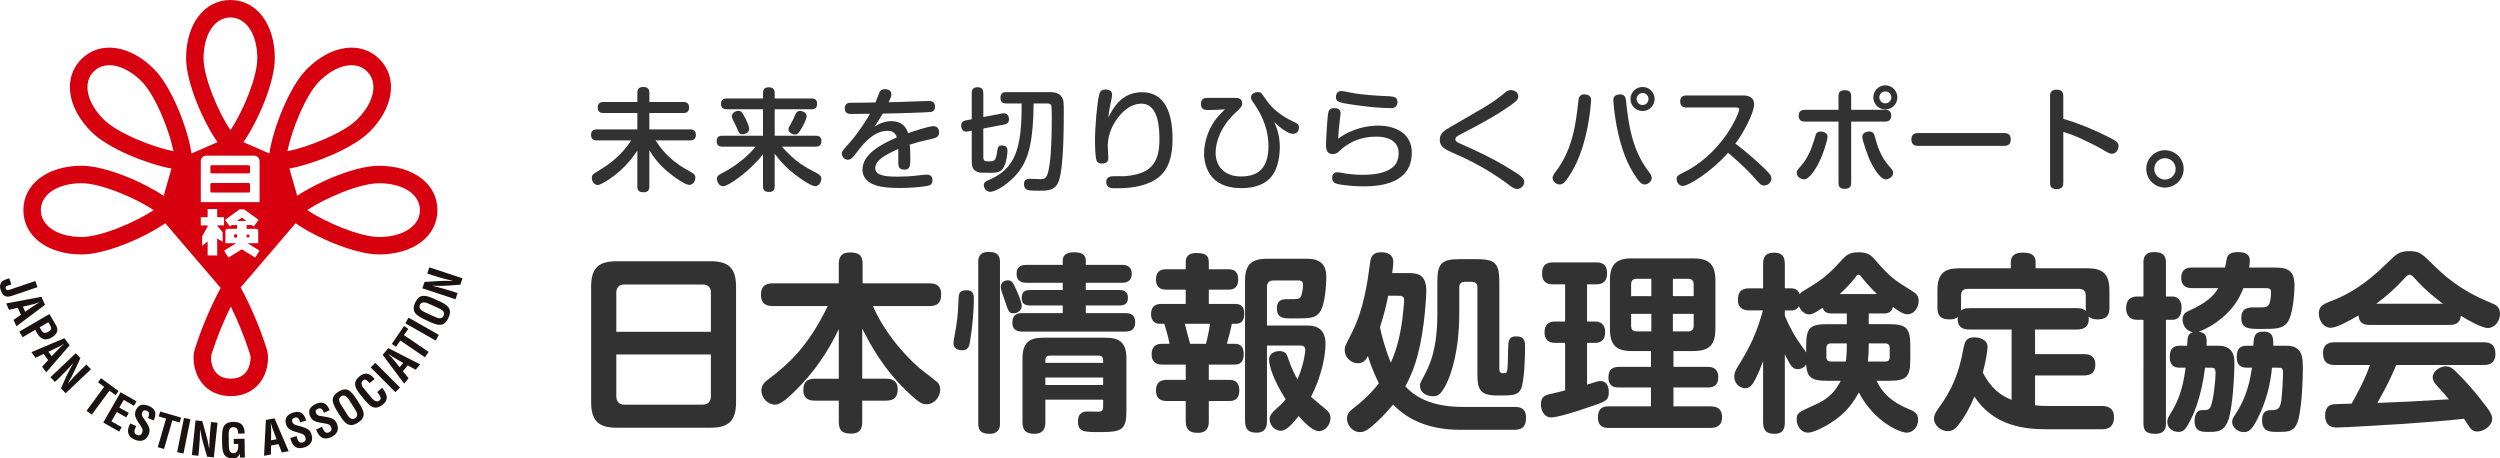 <?xml version="1.0" encoding="utf-8"?>
<!-- Generator: Adobe Illustrator 20.1.0, SVG Export Plug-In . SVG Version: 6.00 Build 0)  -->
<svg version="1.1" id="レイヤー_1" xmlns="http://www.w3.org/2000/svg" xmlns:xlink="http://www.w3.org/1999/xlink" x="0px"
	 y="0px" width="314.657px" height="57.706px" viewBox="0 0 314.657 57.706" enable-background="new 0 0 314.657 57.706"
	 xml:space="preserve">
<g>
	<g>
		<path fill="#D6000E" d="M47.71,20.863c-2.985,0-7.729,2.051-10.303,3.783l-0.983-3.429c3.035-0.564,7.953-2.493,10.096-4.636
			c3.053-3.053,3.567-6.81,1.25-9.135c-2.326-2.328-6.085-1.817-9.142,1.241c-2.274,2.274-4.308,7.675-4.724,10.633l-3.27-1.429
			c1.764-2.507,3.952-7.465,3.952-10.548c0-4.318-2.293-7.338-5.576-7.343c-3.291-0.002-5.587,3.018-5.587,7.342
			c0,3.083,2.188,8.042,3.952,10.548l-3.271,1.429c-0.416-2.958-2.45-8.358-4.724-10.632c-3.057-3.057-6.816-3.569-9.142-1.241
			c-2.318,2.325-1.804,6.082,1.25,9.135c2.142,2.142,7.058,4.071,10.094,4.635l-0.985,3.434c-2.572-1.733-7.322-3.788-10.31-3.788
			c-4.318,0-7.338,2.293-7.343,5.576c-0.002,3.291,3.018,5.587,7.342,5.587c3.07,0,8-2.17,10.516-3.93l0,0.004l6.969,8.137
			c-1.307,2.46-2.381,4.994-3.191,7.527l-0.055,0.169c-0.294,0.826-0.264,2.627,0.725,4.049c0.584,0.84,1.715,1.848,3.781,1.875
			l0.015,0l0.017,0c2.067-0.028,3.197-1.035,3.782-1.875c0.988-1.422,1.019-3.223,0.725-4.049l-0.055-0.17
			c-0.818-2.556-1.902-5.11-3.225-7.59l6.914-8.073c2.519,1.759,7.442,3.925,10.509,3.925c4.324,0,7.343-2.296,7.342-5.587
			C55.047,23.156,52.028,20.863,47.71,20.863z M10.284,29.826c-3.028,0-5.143-1.392-5.143-3.385c0.005-1.989,2.12-3.379,5.145-3.379
			c2.448,0,6.833,1.893,9.049,3.381C17.119,27.932,12.733,29.826,10.284,29.826z M13.042,15.026
			c-2.139-2.139-2.652-4.617-1.249-6.027c1.409-1.409,3.889-0.898,6.03,1.244c1.732,1.732,3.493,6.173,4.008,8.791
			C19.213,18.518,14.773,16.757,13.042,15.026z M25.622,7.342c0-3.028,1.392-5.143,3.385-5.143c1.989,0.005,3.379,2.12,3.379,5.145
			c0,2.448-1.893,6.833-3.381,9.049C27.516,14.176,25.622,9.791,25.622,7.342z M27.338,30.021v2.134h-1.205v-1.756l-0.689,0.551
			v-1.204l0.689-1.24v-0.138h-0.861v-1.033h0.861v-1.033h1.205v1.033h0.861v1.033h-0.861v0.034l0.688,0.827v1.205L27.338,30.021z
			 M31.418,44.434l0.078,0.238c0.025,0.073,0.042,0.205,0.042,0.374c0,0.442-0.115,1.137-0.511,1.697
			c-0.426,0.601-1.074,0.9-1.981,0.915c-0.906-0.015-1.554-0.314-1.979-0.915c-0.396-0.559-0.511-1.255-0.511-1.697
			c0-0.169,0.017-0.301,0.041-0.374c0,0.001,0.078-0.237,0.078-0.237c0.628-1.965,1.424-3.927,2.372-5.857
			C29.994,40.507,30.789,42.469,31.418,44.434z M32.126,32.422l-1.689-1.043l-1.689,1.043l-0.543-0.878l1.517-0.938H28.37v-1.549
			c0-0.142,0.116-0.259,0.258-0.259h1.205v-0.473h-0.647l-0.25,0.184l-0.61-0.834l1.806-1.321h0.609l1.806,1.321l-0.609,0.834
			l-0.251-0.184h-0.648v0.473h1.205c0.143,0,0.258,0.116,0.258,0.259v1.549H31.15l1.518,0.938L32.126,32.422z M32.673,25.442h-7.401
			v-5.165c0-0.38,0.308-0.688,0.688-0.688h6.025c0.382,0,0.688,0.309,0.688,0.688V25.442z M40.183,10.242
			c2.141-2.141,4.621-2.653,6.03-1.244c1.403,1.41,0.89,3.888-1.249,6.027c-1.731,1.731-6.17,3.493-8.789,4.008
			C36.689,16.415,38.451,11.974,40.183,10.242z M47.711,29.826c-2.449,0-6.835-1.894-9.05-3.382c2.216-1.488,6.6-3.381,9.049-3.381
			c3.025,0,5.14,1.39,5.145,3.379C52.855,28.435,50.74,29.826,47.711,29.826z"/>
		<rect x="29.489" y="29.53" fill="#D6000E" width="0.344" height="0.344"/>
		<polygon fill="#D6000E" points="29.892,27.809 30.981,27.809 30.436,27.41 		"/>
		<rect x="31.038" y="29.53" fill="#D6000E" width="0.344" height="0.344"/>
		<path fill="#D6000E" d="M29.833,29.53v0.344h-0.344V29.53 M30.436,27.41l0.545,0.398h-1.089"/>
		<path fill="#D6000E" d="M31.298,20.794h-4.649c-0.095,0-0.172,0.077-0.172,0.173v0.688c0,0.095,0.077,0.173,0.172,0.173h4.649
			c0.094,0,0.171-0.077,0.171-0.173v-0.688C31.469,20.87,31.392,20.794,31.298,20.794z"/>
		<g>
			<g>
				<path fill="#D6000E" d="M31.298,23.032h-4.649c-0.095,0-0.172,0.077-0.172,0.172v0.861c0,0.095,0.077,0.172,0.172,0.172h4.649
					c0.094,0,0.171-0.077,0.171-0.172v-0.861C31.469,23.109,31.392,23.032,31.298,23.032z"/>
			</g>
		</g>
	</g>
	<g>
		<path fill="#1A1311" d="M1.432,35.799l-0.516,0.176c-0.148,0.056-0.256,0.155-0.192,0.343c0.095,0.277,0.307,0.211,0.534,0.133
			l3.193-1.086l0.264,0.776l-3.032,1.032c-0.283,0.096-0.68,0.255-1.031,0.097c-0.321-0.144-0.466-0.478-0.594-0.856
			c-0.094-0.276-0.095-0.622,0.155-0.942c0.117-0.145,0.565-0.34,0.954-0.448L1.432,35.799z"/>
		<path fill="#1A1311" d="M0.777,38.194l4.436-0.839l0.452,1.01l-3.6,2.702l-0.359-0.802l0.926-0.652L2.24,38.738l-1.105,0.257
			L0.777,38.194z M2.88,38.592l0.286,0.641l1.048-0.712c0.169-0.121,0.344-0.219,0.522-0.324c0.089-0.046,0.175-0.097,0.255-0.146
			L4.987,38.04c-0.09,0.028-0.186,0.058-0.279,0.093c-0.196,0.062-0.386,0.128-0.59,0.174L2.88,38.592z"/>
		<path fill="#1A1311" d="M2.429,41.739l3.791-2.216l0.845,1.445c0.396,0.677-0.029,1.205-0.559,1.514
			c-0.324,0.189-0.738,0.316-1.107,0.172c-0.307-0.119-0.537-0.385-0.692-0.661L4.43,41.519l-1.588,0.928L2.429,41.739z
			 M4.986,41.194l0.222,0.379c0.181,0.308,0.433,0.439,0.893,0.17c0.434-0.255,0.4-0.464,0.166-0.864l-0.189-0.323L4.986,41.194z"/>
		<path fill="#1A1311" d="M3.951,44.325l4.158-1.759l0.655,0.892l-2.946,3.404l-0.521-0.707l0.768-0.834l-0.57-0.773l-1.025,0.485
			L3.951,44.325z M6.092,44.269l0.416,0.565l0.872-0.918c0.141-0.155,0.291-0.287,0.442-0.427c0.076-0.064,0.15-0.132,0.218-0.197
			l-0.008-0.009c-0.082,0.046-0.169,0.096-0.253,0.15c-0.179,0.102-0.35,0.207-0.539,0.295L6.092,44.269z"/>
		<path fill="#1A1311" d="M10.882,45.88l0.564,0.595l-3.188,3.02l-0.588-0.62l0.696-1.539c0.23-0.515,0.496-1.01,0.864-1.625
			l-0.008-0.009c-0.244,0.271-0.542,0.603-0.849,0.926c-0.303,0.318-0.609,0.633-0.864,0.875l-0.599,0.568l-0.563-0.596l3.187-3.019
			l0.584,0.616l-0.722,1.562c-0.224,0.503-0.482,0.988-0.863,1.624l0.008,0.009c0.269-0.295,0.559-0.61,0.849-0.917
			c0.29-0.307,0.584-0.609,0.869-0.88L10.882,45.88z"/>
		<path fill="#1A1311" d="M12.718,47.598l2.203,1.621l-0.381,0.518l-0.77-0.565l-2.22,3.019l-0.661-0.486l2.221-3.018l-0.774-0.569
			L12.718,47.598z"/>
		<path fill="#1A1311" d="M12.995,53.178l2.185-3.809l2.001,1.148l-0.32,0.558l-1.29-0.74l-0.55,0.96l1.189,0.682l-0.32,0.558
			l-1.189-0.681l-0.673,1.173l1.29,0.74l-0.32,0.558L12.995,53.178z"/>
		<path fill="#1A1311" d="M18.618,52.606c0.158-0.36,0.277-0.729-0.139-0.905c-0.253-0.107-0.459-0.073-0.575,0.202
			c-0.129,0.307,0.014,0.508,0.187,0.759c0.182,0.261,0.512,0.758,0.636,1.051c0.152,0.363,0.129,0.64-0.019,0.991
			c-0.324,0.765-0.999,0.95-1.738,0.637c-0.905-0.383-1.014-1.027-0.708-1.749l0.125-0.296l0.754,0.32l-0.1,0.236
			c-0.183,0.387-0.186,0.723,0.186,0.881c0.318,0.134,0.54,0.031,0.67-0.277c0.1-0.237,0.06-0.444-0.076-0.661
			c-0.263-0.475-0.661-0.903-0.797-1.438c-0.046-0.235-0.023-0.486,0.068-0.702c0.292-0.69,0.84-0.903,1.639-0.565
			c1.203,0.509,0.777,1.423,0.614,1.824L18.618,52.606z"/>
		<path fill="#1A1311" d="M20.161,51.796l2.626,0.762l-0.18,0.619l-0.916-0.267l-1.045,3.599l-0.787-0.227l1.044-3.599l-0.922-0.268
			L20.161,51.796z"/>
		<path fill="#1A1311" d="M22.293,56.912l0.864-4.306l0.804,0.161l-0.863,4.306L22.293,56.912z"/>
		<path fill="#1A1311" d="M26.562,53.117l0.815,0.086l-0.46,4.367l-0.85-0.09l-0.471-1.622c-0.16-0.541-0.279-1.09-0.399-1.797
			l-0.011-0.001c-0.01,0.365-0.021,0.811-0.044,1.255c-0.023,0.439-0.052,0.878-0.089,1.227l-0.086,0.822l-0.816-0.087l0.461-4.367
			l0.844,0.089l0.467,1.656c0.157,0.529,0.276,1.065,0.4,1.797l0.012,0.001c0.012-0.398,0.029-0.827,0.049-1.249
			c0.021-0.421,0.048-0.843,0.088-1.233L26.562,53.117z"/>
		<path fill="#1A1311" d="M27.944,55.074c0.019-1.119,0.095-1.952,1.406-1.971c0.704-0.004,1.191,0.17,1.39,0.929
			c0.044,0.175,0.04,0.357,0.049,0.532l-0.82,0.012c-0.018-0.445-0.054-0.796-0.609-0.811c-0.645,0.01-0.58,0.775-0.575,1.115
			l0.017,1.218c0.006,0.363,0.044,0.954,0.605,0.946c0.468-0.007,0.614-0.507,0.587-1.168l-0.568,0.009l-0.008-0.644l1.363-0.02
			l0.035,2.36L30.2,57.588l-0.007-0.502h-0.012c-0.158,0.459-0.465,0.592-0.764,0.62c-1.346,0.02-1.447-0.834-1.464-2.005
			L27.944,55.074z"/>
		<path fill="#1A1311" d="M33.234,57.364l0.23-4.509l1.089-0.201l1.779,4.137l-0.863,0.159l-0.416-1.053l-0.944,0.174l-0.011,1.134
			L33.234,57.364z M34.116,55.414l0.692-0.128L34.362,54.1c-0.078-0.194-0.132-0.387-0.192-0.584
			c-0.024-0.097-0.054-0.193-0.082-0.283l-0.013,0.002c0.007,0.094,0.013,0.194,0.026,0.293c0.013,0.206,0.033,0.405,0.03,0.613
			L34.116,55.414z"/>
		<path fill="#1A1311" d="M37.785,53.161c-0.111-0.377-0.261-0.734-0.691-0.599c-0.263,0.082-0.397,0.241-0.308,0.526
			c0.1,0.319,0.34,0.379,0.635,0.458c0.307,0.081,0.881,0.245,1.165,0.389c0.351,0.179,0.514,0.404,0.628,0.767
			c0.249,0.793-0.147,1.372-0.913,1.612c-0.938,0.293-1.439-0.126-1.673-0.874l-0.097-0.307l0.782-0.246l0.078,0.246
			c0.111,0.413,0.327,0.67,0.712,0.549c0.33-0.102,0.432-0.325,0.332-0.643c-0.078-0.246-0.242-0.379-0.485-0.456
			c-0.508-0.19-1.089-0.26-1.539-0.579c-0.188-0.149-0.331-0.357-0.402-0.579c-0.224-0.714,0.054-1.232,0.881-1.491
			c1.245-0.391,1.514,0.58,1.649,0.992L37.785,53.161z"/>
		<path fill="#1A1311" d="M40.782,51.952c-0.159-0.359-0.352-0.696-0.761-0.509c-0.251,0.115-0.365,0.288-0.24,0.56
			c0.139,0.304,0.384,0.333,0.687,0.376c0.316,0.042,0.904,0.132,1.205,0.241c0.37,0.133,0.559,0.336,0.718,0.682
			c0.346,0.756,0.025,1.379-0.704,1.713c-0.894,0.409-1.443,0.055-1.769-0.659l-0.134-0.293l0.746-0.34l0.106,0.234
			c0.163,0.396,0.41,0.625,0.776,0.456c0.314-0.144,0.388-0.377,0.249-0.681c-0.107-0.234-0.287-0.346-0.54-0.39
			c-0.527-0.127-1.111-0.122-1.598-0.383c-0.205-0.126-0.374-0.312-0.471-0.525c-0.312-0.682-0.1-1.23,0.689-1.59
			c1.187-0.543,1.574,0.387,1.759,0.779L40.782,51.952z"/>
		<path fill="#1A1311" d="M42.417,51.72c-0.565-0.965-0.935-1.715,0.175-2.414c1.11-0.699,1.629-0.042,2.254,0.885l0.333,0.531
			c0.624,0.991,1.005,1.762-0.134,2.478c-1.14,0.718-1.67,0.041-2.294-0.95L42.417,51.72z M43.683,52.148
			c0.192,0.308,0.533,0.792,1.008,0.493c0.497-0.312,0.18-0.825-0.045-1.182l-0.599-0.952c-0.187-0.297-0.587-0.965-1.102-0.641
			c-0.546,0.343-0.092,0.964,0.089,1.251L43.683,52.148z"/>
		<path fill="#1A1311" d="M48.107,48.809c0.048,0.067,0.098,0.138,0.147,0.205c0.481,0.643,0.667,1.289-0.035,1.872
			c-1.036,0.861-1.651,0.259-2.399-0.641l-0.401-0.482c-0.688-0.883-1.15-1.578-0.143-2.417c0.571-0.458,1.126-0.432,1.65,0.107
			c0.08,0.078,0.16,0.156,0.226,0.246l-0.621,0.517c-0.207-0.194-0.521-0.618-0.832-0.36c-0.496,0.411,0.035,0.967,0.252,1.229
			l0.78,0.937c0.232,0.279,0.633,0.715,1.064,0.356c0.347-0.287-0.157-0.812-0.324-1.04L48.107,48.809z"/>
		<path fill="#1A1311" d="M49.761,49.354l-3.106-3.105l0.579-0.579l3.106,3.105L49.761,49.354z"/>
		<path fill="#1A1311" d="M50.863,48.28l-2.699-3.619l0.709-0.849l4.009,2.05l-0.563,0.674l-0.994-0.546l-0.615,0.736l0.715,0.879
			L50.863,48.28z M50.299,46.215l0.449-0.54l-1.1-0.628c-0.183-0.1-0.347-0.214-0.519-0.327c-0.081-0.059-0.165-0.114-0.244-0.165
			l-0.007,0.009c0.064,0.069,0.133,0.142,0.205,0.21c0.144,0.15,0.285,0.291,0.417,0.453L50.299,46.215z"/>
		<path fill="#1A1311" d="M49.313,43.293l1.537-2.262l0.532,0.361l-0.536,0.791l3.099,2.105l-0.461,0.678l-3.1-2.106l-0.539,0.794
			L49.313,43.293z"/>
		<path fill="#1A1311" d="M54.831,42.866l-3.814-2.177l0.407-0.712l3.814,2.177L54.831,42.866z"/>
		<path fill="#1A1311" d="M53.428,40.205c-1.001-0.5-1.718-0.928-1.17-2.118c0.549-1.191,1.341-0.922,2.371-0.485l0.568,0.262
			c1.064,0.49,1.804,0.928,1.239,2.15c-0.563,1.223-1.376,0.945-2.44,0.454L53.428,40.205z M54.722,39.875
			c0.329,0.152,0.879,0.373,1.114-0.138c0.245-0.532-0.299-0.789-0.683-0.966L54.132,38.3c-0.318-0.146-1.018-0.488-1.272,0.064
			c-0.271,0.585,0.448,0.859,0.756,1.001L54.722,39.875z"/>
		<path fill="#1A1311" d="M53.778,34.426l0.257-0.778l4.171,1.376l-0.268,0.811l-1.684,0.117c-0.563,0.042-1.124,0.042-1.841,0.009
			l-0.004,0.012c0.354,0.085,0.788,0.192,1.217,0.309c0.425,0.115,0.847,0.236,1.182,0.347l0.784,0.258l-0.257,0.779l-4.171-1.375
			l0.266-0.806l1.717-0.106c0.55-0.04,1.101-0.044,1.841-0.01l0.003-0.012c-0.387-0.097-0.801-0.201-1.208-0.311
			c-0.41-0.11-0.814-0.225-1.187-0.349L53.778,34.426z"/>
	</g>
</g>
<g>
	<g>
		<path fill="#323232" d="M75.119,17.672c-0.182,0-0.729,0-0.729-0.686c0-0.672,0.49-0.701,0.729-0.701h5.099v-2.059h-4.244
			c-0.182,0-0.743,0-0.743-0.687c0-0.7,0.533-0.7,0.743-0.7h4.244v-1.163c0-0.196,0-0.729,0.714-0.729
			c0.659,0,0.799,0.308,0.799,0.729v1.163h4.272c0.182,0,0.729,0,0.729,0.687c0,0.7-0.532,0.7-0.729,0.7h-4.272v2.059h5.126
			c0.168,0,0.729,0,0.729,0.687c0,0.7-0.546,0.7-0.729,0.7h-4.342c0.476,0.729,1.527,2.339,3.852,3.642
			c1.051,0.588,1.148,0.645,1.148,1.093c0,0.476-0.406,0.868-0.756,0.868c-0.462,0-1.541-0.756-2.073-1.148
			c-1.779-1.331-2.507-2.493-2.956-3.222v4.566c0,0.196,0,0.729-0.715,0.729c-0.644,0-0.798-0.28-0.798-0.729v-4.524
			c-1.765,2.788-4.524,4.342-4.987,4.342c-0.364,0-0.742-0.392-0.742-0.869c0-0.406,0.028-0.434,1.135-1.106
			c2.325-1.401,3.375-2.983,3.824-3.642H75.119z"/>
		<path fill="#323232" d="M96.033,11.704c0-0.322,0.098-0.714,0.7-0.714c0.448,0,0.771,0.14,0.771,0.714v0.687h4.623
			c0.196,0,0.714,0,0.714,0.658c0,0.504-0.21,0.701-0.714,0.701h-4.623v3.333h5.155c0.182,0,0.729,0,0.729,0.645
			c0,0.546-0.252,0.729-0.729,0.729h-4.258c1.779,1.961,2.773,2.479,4.552,3.418c0.182,0.112,0.42,0.252,0.42,0.644
			c0,0.42-0.322,0.911-0.771,0.911c-0.476,0-1.625-0.785-2.171-1.191c-1.527-1.092-2.354-2.143-2.928-2.885v4.076
			c0,0.238-0.014,0.729-0.687,0.729c-0.546,0-0.784-0.182-0.784-0.729v-4.021c-1.597,2.087-4.343,4.034-5.015,4.034
			c-0.491,0-0.785-0.532-0.785-0.924c0-0.364,0.224-0.504,0.546-0.672c1.163-0.574,2.129-1.289,2.801-1.849
			c0.827-0.686,1.289-1.247,1.541-1.541h-4.188c-0.196,0-0.728,0-0.728-0.687c0-0.645,0.434-0.687,0.728-0.687h5.099V13.75h-4.553
			c-0.196,0-0.729,0-0.729-0.672c0-0.616,0.406-0.687,0.729-0.687h4.553V11.704z M93.792,14.842c0.28,0.532,0.504,1.135,0.504,1.387
			c0,0.435-0.476,0.672-0.854,0.672c-0.378,0-0.476-0.224-0.714-0.84c-0.014-0.042-0.42-0.868-0.476-0.98
			c-0.056-0.126-0.14-0.294-0.14-0.476c0-0.406,0.504-0.659,0.827-0.659C93.302,13.945,93.428,14.184,93.792,14.842z
			 M101.524,14.604c0,0.392-0.406,1.163-0.658,1.583c-0.364,0.617-0.519,0.743-0.798,0.743c-0.364,0-0.827-0.266-0.827-0.659
			c0-0.196,0.042-0.252,0.336-0.77c0.224-0.378,0.35-0.672,0.546-1.135c0.084-0.21,0.266-0.406,0.519-0.406
			C101.188,13.96,101.524,14.296,101.524,14.604z"/>
		<path fill="#323232" d="M110.65,11.718c0.098-0.238,0.21-0.49,0.756-0.49c0.546,0,0.785,0.294,0.785,0.63
			c0,0.266-0.126,0.532-0.336,1.008c0.42,0,1.443-0.028,2.83-0.084c1.331-0.056,2.143-0.07,2.241-0.07c0.196,0,0.756,0,0.756,0.7
			c0,0.616-0.448,0.672-0.574,0.687c-0.238,0.042-4.258,0.182-6.009,0.196c-0.182,0.35-0.476,0.798-1.037,1.653
			c0.911-0.617,1.737-0.701,2.129-0.701c1.064,0,1.835,0.532,2.101,1.513c0.448-0.154,2.591-0.883,3.18-0.883
			c0.658,0,0.729,0.561,0.729,0.785c0,0.56-0.406,0.7-0.854,0.798c-1.667,0.392-1.849,0.434-2.844,0.742
			c0.07,0.756,0.07,1.471,0.07,1.723c0,0.911,0,1.429-0.756,1.429s-0.756-0.532-0.756-0.995c0-0.252,0.014-1.373,0-1.611
			c-1.863,0.84-2.9,1.485-2.9,2.423c0,0.953,1.345,1.064,2.844,1.064c0.588,0,1.625-0.028,2.661-0.168
			c0.168-0.028,0.617-0.084,1.009-0.084c0.687,0,0.687,0.546,0.687,0.7c0,0.49-0.252,0.645-0.645,0.714
			c-0.995,0.182-2.381,0.267-3.418,0.267c-2.031,0-2.83-0.225-3.432-0.477c-0.798-0.322-1.317-1.022-1.317-1.807
			c0-1.975,2.312-3.208,4.329-4.09c-0.224-0.714-0.756-0.827-1.149-0.827c-1.835,0-3.166,1.765-3.866,2.675
			c-0.476,0.645-0.728,0.967-1.163,0.967c-0.448,0-0.742-0.42-0.742-0.785c0-0.28,0.112-0.406,1.037-1.429
			c1.008-1.134,2.157-2.927,2.507-3.572c-0.645,0.014-1.765,0.028-2.367,0.028c-0.21,0-0.812,0-0.812-0.714
			c0-0.686,0.56-0.7,0.784-0.7c2.031-0.014,2.255-0.014,3.082-0.042C110.328,12.573,110.51,12.055,110.65,11.718z"/>
		<path fill="#323232" d="M122.306,11.733c0-0.196,0-0.756,0.728-0.756c0.673,0,0.729,0.476,0.729,0.756v2.998l2.339-0.448
			c0.042-0.014,0.168-0.028,0.294-0.028c0.434,0,0.602,0.462,0.602,0.742c0,0.378-0.21,0.603-0.56,0.672l-2.676,0.504v3.614
			c0,0.434,0.196,0.518,0.546,0.518c0.869,0,0.995,0,1.177-1.12c0.098-0.617,0.14-0.883,0.616-0.883c0.7,0,0.7,0.49,0.7,0.714
			c0,0.042-0.056,1.555-0.63,2.27c-0.266,0.322-0.644,0.462-1.4,0.462c-1.401,0-1.457,0-1.751-0.112
			c-0.714-0.252-0.714-0.883-0.714-1.485v-3.698l-0.532,0.098c-0.603,0.126-0.799-0.378-0.799-0.729
			c0-0.364,0.154-0.588,0.588-0.672l0.743-0.14V11.733z M126.663,13.021c-0.266,0-0.743-0.028-0.743-0.714
			c0-0.63,0.392-0.714,0.743-0.714h5.281c0.56,0,1.289,0,1.681,0.602c0.266,0.406,0.266,0.743,0.266,2.031
			c0,1.975-0.028,6.906-0.63,8.545c-0.448,1.218-1.316,1.232-2.479,1.232c-1.135,0-1.317-0.056-1.457-0.098
			c-0.364-0.126-0.448-0.49-0.448-0.714c0-0.687,0.519-0.687,0.785-0.687c0.196,0,1.05,0.042,1.219,0.042
			c0.658,0,0.952-0.042,1.205-1.737c0.252-1.611,0.294-4.272,0.294-6.023c0-0.322,0-1.345-0.07-1.513
			c-0.098-0.252-0.364-0.252-0.645-0.252h-1.569c-0.056,4.581-0.546,6.85-1.891,8.601c-1.064,1.401-2.83,2.521-3.6,2.521
			c-0.378,0-0.785-0.392-0.785-0.84c0-0.364,0.294-0.504,0.56-0.617c3.488-1.442,4.23-4.09,4.203-9.665H126.663z"/>
		<path fill="#323232" d="M143.728,11.607c3.488,0,3.852,3.81,3.852,5.897c0,3.768-1.527,5.042-3.417,5.687
			c-1.443,0.49-2.802,0.504-3.88,0.504c-0.364,0-1.05-0.014-1.05-0.785c0-0.63,0.532-0.728,0.854-0.728c1.484,0,1.527,0,2.073-0.07
			c2.886-0.392,3.768-1.849,3.768-4.566c0-1.289-0.07-4.497-2.269-4.497c-1.527,0-2.605,1.275-3.054,1.905
			c-0.938,1.303-1.177,2.465-1.177,3.474c0,0.238,0.07,1.247,0.07,1.457c0,0.518-0.336,0.7-0.785,0.7
			c-0.476,0-0.686-0.196-0.756-0.602c-0.098-0.575-0.14-1.555-0.14-2.157c0-1.821,0.266-4.889,0.532-5.911
			c0.056-0.266,0.168-0.645,0.812-0.645c0.238,0,0.812,0.042,0.812,0.616c0,0.266-0.098,0.701-0.168,1.037
			c-0.21,0.967-0.252,1.359-0.294,1.863C140.087,13.595,141.179,11.607,143.728,11.607z"/>
		<path fill="#323232" d="M155.409,12.321c0.336,0,0.938,0,0.938,0.7c0,0.364-0.21,0.574-0.84,1.163
			C153.616,15.935,153,17.91,153,19.227c0,1.625,1.037,2.983,3.194,2.983c2.101,0,3.46-0.966,3.46-3.866
			c0-1.961-0.757-3.754-1.737-5.183c-0.392-0.561-0.462-0.687-0.462-0.896c0-0.672,0.868-0.672,0.882-0.672
			c0.364,0,0.42,0.084,0.911,0.812c0.826,1.261,2.031,2.185,3.39,2.83c0.603,0.28,0.854,0.392,0.854,0.826
			c0,0.126-0.042,0.785-0.785,0.785c-0.588,0-1.708-0.854-2.325-1.485c0.266,0.616,0.701,1.611,0.701,3.18
			c0,0.434-0.042,1.527-0.448,2.605c-0.798,2.185-2.97,2.535-4.398,2.535c-0.785,0-2.185-0.112-3.25-0.966
			c-1.022-0.84-1.443-2.213-1.443-3.362c0-1.709,0.701-3.446,1.723-4.65c0.294-0.351,0.63-0.673,0.911-0.939
			c-0.714,0.042-1.443,0.084-2.157,0.084c-0.266,0-0.869,0-0.869-0.757c0-0.77,0.546-0.77,0.896-0.77H155.409z"/>
		<path fill="#323232" d="M173.436,15.809c2.297,0,4.258,1.05,4.258,3.39c0,3.81-3.726,4.258-6.122,4.258
			c-1.289,0-2.941-0.182-3.432-0.364c-0.434-0.154-0.476-0.532-0.476-0.7c0-0.098,0.014-0.308,0.14-0.476
			c0.168-0.224,0.42-0.238,0.575-0.238c0.14,0,0.392,0.056,0.546,0.084c0.896,0.182,1.877,0.238,2.563,0.238
			c1.849,0,3.278-0.322,4.062-1.205c0.49-0.546,0.49-1.415,0.49-1.555c0-0.42-0.112-0.966-0.659-1.443
			c-0.616-0.546-1.751-0.602-2.171-0.602c-1.933,0-3.208,0.672-4.188,1.415c-0.112,0.084-0.602,0.561-0.714,0.63
			c-0.182,0.098-0.378,0.154-0.56,0.154c-0.603,0-0.854-0.378-0.854-1.149c0-0.602,0.14-3.025,0.238-3.768
			c0.056-0.476,0.14-0.868,0.785-0.868c0.532,0,0.812,0.196,0.812,0.645c0,0.042-0.168,1.457-0.182,1.639
			c-0.07,0.518-0.098,1.037-0.112,1.555C170.2,16.131,172.218,15.809,173.436,15.809z M175.607,13.469
			c-0.168,0.126-0.322,0.14-0.602,0.14c-1.387,0-3.362-0.224-4.749-0.434c-1.653-0.252-2.115-0.322-2.115-0.953
			c0-0.28,0.14-0.771,0.672-0.771c0.168,0,0.28,0.028,1.289,0.224c1.415,0.28,3.152,0.364,4.665,0.434
			c0.995,0.042,1.121,0.28,1.121,0.827C175.887,13.049,175.803,13.343,175.607,13.469z"/>
		<path fill="#323232" d="M182.73,15.879c4.174-2.409,4.524-2.605,5.645-3.39c0.196-0.154,1.05-0.84,1.232-0.967
			c0.14-0.098,0.322-0.182,0.546-0.182c0.462,0,0.938,0.28,0.938,0.785c0,0.35-0.168,0.56-0.826,1.037
			c-1.989,1.429-4.455,2.717-6.248,3.642c-0.645,0.336-0.84,0.462-0.84,0.728c0,0.252,0.196,0.364,0.644,0.561
			c2.228,0.995,3.712,1.653,6.107,3.096c1.793,1.079,1.919,1.331,1.919,1.751c0,0.35-0.364,0.84-0.882,0.84
			c-0.336,0-0.588-0.168-0.911-0.406c-0.868-0.658-2.535-1.891-5.393-3.32c-0.378-0.196-2.115-0.938-2.452-1.121
			c-0.588-0.308-0.995-0.644-0.995-1.345C181.217,16.747,181.805,16.411,182.73,15.879z"/>
		<path fill="#323232" d="M200.259,12.671c0,0.028-0.28,5.491-2.521,9.105c-0.812,1.331-1.093,1.443-1.443,1.443
			c-0.392,0-0.883-0.393-0.883-0.799c0-0.308,0.196-0.574,0.42-0.854c2.157-2.843,2.521-6.121,2.83-8.881
			c0.042-0.406,0.154-0.896,0.924-0.798C200.217,11.985,200.259,12.377,200.259,12.671z M204.657,12.685
			c0.322,3.11,0.798,6.22,2.83,8.881c0.238,0.309,0.406,0.546,0.406,0.854c0,0.42-0.49,0.799-0.882,0.799
			c-0.378,0-0.659-0.21-1.457-1.485c-2.213-3.558-2.493-9.049-2.493-9.063c0-0.252,0.014-0.687,0.672-0.785
			C204.517,11.788,204.615,12.307,204.657,12.685z M206.744,13.974c-0.841,0-1.527-0.672-1.527-1.513
			c0-0.841,0.686-1.513,1.527-1.513c0.826,0,1.513,0.672,1.513,1.513C208.257,13.301,207.571,13.974,206.744,13.974z
			 M206.744,11.704c-0.42,0-0.757,0.336-0.757,0.757c0,0.42,0.336,0.756,0.757,0.756c0.406,0,0.742-0.336,0.742-0.756
			C207.487,12.041,207.151,11.704,206.744,11.704z"/>
		<path fill="#323232" d="M212.27,13.526c-0.168,0-0.798,0-0.798-0.756c0-0.617,0.406-0.756,0.798-0.756h7.074
			c0.602,0,1.429,0.112,1.429,1.134c0,1.037-1.289,3.516-2.354,4.931c0.364,0.266,1.891,1.429,3.614,3.082
			c0.84,0.812,0.924,1.009,0.924,1.303c0,0.49-0.448,0.883-0.911,0.883c-0.392,0-0.546-0.182-1.092-0.812
			c-1.331-1.513-2.689-2.647-3.46-3.306c-2.017,2.325-4.945,4.174-5.701,4.174c-0.392,0-0.771-0.392-0.771-0.868
			c0-0.336,0.21-0.49,0.519-0.645c0.966-0.476,2.689-1.331,4.636-3.516c1.835-2.073,2.718-4.258,2.718-4.595
			c0-0.224-0.168-0.252-0.448-0.252H212.27z"/>
		<path fill="#323232" d="M230.025,17.223c0,0.378-0.603,2.381-1.247,3.544c-0.168,0.294-1.009,1.807-1.695,1.807
			c-0.364,0-0.938-0.28-0.938-0.812c0-0.266,0.028-0.308,0.645-1.022c0.729-0.854,1.205-2.003,1.527-3.068
			c0.252-0.84,0.252-0.868,0.364-0.966c0.196-0.168,0.476-0.154,0.658-0.14C229.647,16.621,230.025,16.789,230.025,17.223z
			 M231.398,12.111c0-0.28,0.028-0.756,0.785-0.756c0.644,0,0.812,0.308,0.812,0.756v1.709h4.244c0.182,0,0.798,0,0.798,0.729
			c0,0.756-0.616,0.756-0.798,0.756h-4.244v7.704c0,0.294-0.042,0.756-0.799,0.756c-0.616,0-0.798-0.28-0.798-0.756v-7.704h-4.216
			c-0.196,0-0.798,0-0.798-0.742c0-0.743,0.603-0.743,0.798-0.743h4.216V12.111z M235.992,17.252
			c0.322,1.26,0.784,2.493,1.639,3.488c0.616,0.729,0.645,0.756,0.645,1.022c0,0.532-0.588,0.812-0.938,0.812
			c-0.603,0-1.331-1.135-1.723-1.863c-0.546-0.98-1.219-3.082-1.219-3.474c0-0.448,0.35-0.616,0.687-0.672
			C235.782,16.467,235.894,16.887,235.992,17.252z M237.295,13.778c-0.841,0-1.513-0.687-1.513-1.513
			c0-0.84,0.672-1.527,1.513-1.527c0.84,0,1.513,0.687,1.513,1.527C238.808,13.091,238.136,13.778,237.295,13.778z M237.295,11.508
			c-0.42,0-0.757,0.336-0.757,0.756c0,0.406,0.336,0.742,0.757,0.742c0.42,0,0.756-0.336,0.756-0.742
			C238.052,11.844,237.715,11.508,237.295,11.508z"/>
		<path fill="#323232" d="M241.453,18.358c-0.252,0-0.883,0-0.883-0.798c0-0.785,0.561-0.812,0.883-0.812h10.758
			c0.252,0,0.868,0,0.868,0.798s-0.574,0.812-0.868,0.812H241.453z"/>
		<path fill="#323232" d="M259.692,22.994c0,0.267-0.014,0.812-0.826,0.812c-0.827,0-0.841-0.518-0.841-0.812V12.111
			c0-0.238,0-0.826,0.827-0.826c0.812,0,0.84,0.518,0.84,0.826v2.844c1.947,0.574,3.838,1.359,5.646,2.269
			c1.148,0.574,1.303,0.756,1.303,1.163c0,0.393-0.267,0.967-0.827,0.967c-0.28,0-0.518-0.14-1.274-0.588
			c-0.812-0.462-2.129-1.106-2.857-1.429c-0.967-0.42-1.527-0.588-1.989-0.743V22.994z"/>
		<path fill="#323232" d="M274.84,21.257c0,1.331-1.079,2.339-2.354,2.354c-1.274,0-2.354-1.037-2.354-2.354
			c0-1.331,1.093-2.353,2.354-2.353S274.84,19.913,274.84,21.257z M271.142,21.257c0,0.743,0.616,1.345,1.345,1.345
			c0.715,0,1.345-0.574,1.345-1.345s-0.63-1.345-1.345-1.345C271.744,19.913,271.142,20.515,271.142,21.257z"/>
	</g>
	<g>
		<path fill="#323232" d="M92.644,50.617c0,2.448-1.032,3.216-3.216,3.216H77.618c-2.16,0-3.216-0.744-3.216-3.216V36.096
			c0-2.473,1.032-3.216,3.216-3.216h11.809c2.16,0,3.216,0.744,3.216,3.216V50.617z M89.475,41.76v-4.92
			c0-0.648-0.336-1.032-1.056-1.032h-9.817c-0.6,0-1.032,0.288-1.032,1.032v4.92H89.475z M77.57,44.617v5.256
			c0,0.696,0.384,1.056,1.032,1.056h9.817c0.672,0,1.056-0.36,1.056-1.056v-5.256H77.57z"/>
		<path fill="#323232" d="M111.524,47.665c0.336,0,1.464,0,1.464,1.32c0,0.984-0.432,1.44-1.464,1.44h-3v2.616
			c0,0.528-0.024,1.536-1.392,1.536c-1.224,0-1.56-0.48-1.56-1.536v-2.616h-3c-0.36,0-1.464,0-1.464-1.32
			c0-1.056,0.48-1.44,1.464-1.44h3v-6.241c-1.368,2.88-3.192,5.544-5.497,7.777c-0.696,0.696-1.776,1.728-2.496,1.728
			c-1.032,0-1.752-0.936-1.752-1.776c0-0.72,0.48-1.128,0.912-1.44c2.304-1.752,4.896-3.912,7.44-9.193h-6.913
			c-0.384,0-1.488,0-1.488-1.416c0-1.344,0.912-1.44,1.488-1.44h8.305V33.24c0-0.648,0.144-1.464,1.392-1.464
			c1.104,0,1.608,0.312,1.608,1.464v2.424h8.424c0.36,0,1.464,0,1.464,1.368c0,1.08-0.456,1.488-1.464,1.488h-7.128
			c1.776,4.081,5.041,7.177,6.168,8.065c0.24,0.168,1.896,1.464,1.992,1.56c0.264,0.288,0.312,0.648,0.312,0.888
			c0,0.936-0.744,1.848-1.728,1.848c-0.48,0-0.864-0.144-2.04-1.224c-3.433-3.192-5.017-6.289-6.049-8.305v6.312H111.524z"/>
		<path fill="#323232" d="M122.573,37.68c0,1.224-0.168,3.408-0.456,5.136c-0.12,0.72-0.192,1.272-1.032,1.272
			c-0.48,0-1.08-0.216-1.08-0.888c0-0.336,0.288-1.752,0.336-2.064c0.216-1.512,0.24-1.968,0.312-3.696
			c0.024-0.816,0.48-0.912,1.032-0.912C122.573,36.528,122.573,37.224,122.573,37.68z M125.861,53.306
			c0,0.36-0.024,1.296-1.32,1.296c-1.152,0-1.416-0.528-1.416-1.296V33c0-0.432,0.024-1.296,1.344-1.296
			c1.296,0,1.392,0.768,1.392,1.296V53.306z M127.853,36.336c0.264,0.576,0.744,1.656,0.744,2.184c0,0.528-0.504,0.912-1.032,0.912
			c-0.552,0-0.624-0.168-1.104-1.608c-0.048-0.192-0.336-0.96-0.384-1.128c-0.096-0.288-0.12-0.408-0.12-0.576
			c0-0.6,0.48-0.84,0.888-0.84C127.301,35.28,127.493,35.52,127.853,36.336z M141.198,33.336c0.336,0,1.248,0.024,1.248,1.128
			c0,0.936-0.648,1.128-1.248,1.128h-4.537v0.912h4.249c0.408,0,1.056,0.12,1.056,0.936c0,0.672-0.288,1.008-1.056,1.008h-4.249
			v0.96h4.969c0.72,0,1.248,0.24,1.248,1.152c0,0.816-0.408,1.176-1.248,1.176h-12.961c-0.336,0-1.248-0.024-1.248-1.104
			c0-0.768,0.288-1.224,1.248-1.224h5.088v-0.96h-4.128c-0.48,0-1.032-0.144-1.032-0.864c0-0.576,0.096-1.08,1.032-1.08h4.128
			v-0.912h-4.56c-0.48,0-1.248-0.12-1.248-1.128c0-0.888,0.552-1.128,1.248-1.128h4.56v-0.552c0-0.744,0.576-1.032,1.44-1.032
			c0.888,0,1.464,0.264,1.464,1.032v0.552H141.198z M131.573,50.305v2.832c0,0.384-0.024,1.464-1.368,1.464
			c-1.032,0-1.512-0.384-1.512-1.464v-8.017c0-1.968,0.84-2.616,2.592-2.616h7.897c1.752,0,2.592,0.648,2.592,2.616v6.553
			c0,2.352-0.504,2.712-3.241,2.712c-2.064,0-2.856,0-2.856-1.32c0-1.272,0.84-1.272,1.32-1.272c0.192,0,1.08,0.024,1.249,0.024
			c0.528,0,0.6-0.264,0.6-0.672v-0.84H131.573z M138.845,45.673v-0.336c0-0.36-0.168-0.576-0.576-0.576h-6.145
			c-0.384,0-0.552,0.216-0.552,0.576v0.336H138.845z M138.845,47.521h-7.272v0.936h7.272V47.521z"/>
		<path fill="#323232" d="M154.568,33.888c0.384,0,1.272,0,1.272,1.272c0,1.176-0.696,1.296-1.272,1.296h-2.424v1.8h3.312
			c0.552,0,1.152,0.168,1.152,1.2c0,0.336,0,1.296-1.056,1.296h-0.504c-0.144,0.672-0.264,1.224-0.624,2.52h0.984
			c0.624,0,1.128,0.288,1.128,1.272c0,0.744-0.216,1.344-1.128,1.344h-3.264v1.92h2.52c0.36,0,1.32,0,1.32,1.32
			c0,1.344-0.936,1.344-1.32,1.344h-2.52v2.544c0,0.384,0,1.464-1.368,1.464c-1.056,0-1.536-0.408-1.536-1.464v-2.544h-2.376
			c-0.336,0-1.368,0-1.368-1.32c0-1.249,0.888-1.344,1.368-1.344h2.376v-1.92h-2.928c-0.312,0-1.368,0-1.368-1.296
			c0-0.864,0.48-1.32,1.224-1.32h1.032c-0.12-0.768-0.552-2.208-0.672-2.52h-0.576c-0.6,0-1.08-0.408-1.08-1.2
			c0-1.128,0.72-1.296,1.296-1.296h3.072v-1.8h-2.424c-0.336,0-1.32,0-1.32-1.272c0-1.2,0.792-1.296,1.32-1.296h2.424v-0.816
			c0-0.432,0.024-1.224,1.344-1.224c1.272,0,1.56,0.36,1.56,1.248v0.792H154.568z M151.783,43.273
			c0.096-0.336,0.408-1.608,0.504-2.52h-3.168c0.12,0.408,0.6,2.28,0.672,2.52H151.783z M159.464,43.489v9.529
			c0,0.432-0.048,1.44-1.296,1.44c-0.96,0-1.464-0.36-1.464-1.464V35.328c0-2.017,0.792-2.76,2.785-2.76h5.088
			c2.328,0,2.352,1.656,2.352,2.328c0,1.08-0.168,3.528-0.816,4.392c-0.6,0.792-1.248,0.792-3.528,0.792
			c-0.96,0-1.872,0-1.872-1.272c0-1.152,0.84-1.152,1.272-1.152c1.416,0,1.56,0,1.728-0.312C163.904,37.008,164,36.24,164,35.88
			c0-0.264-0.024-0.576-0.576-0.576h-3.144c-0.528,0-0.816,0.264-0.816,0.816v4.848h4.896c0.792,0,2.472,0,2.472,2.328
			c0,1.561-0.528,4.128-1.824,6.649c0.192,0.192,1.249,1.056,1.873,1.584c0.336,0.264,0.576,0.552,0.576,1.08
			c0,0.888-0.696,1.656-1.464,1.656c-0.816,0-1.968-1.248-2.544-1.896c-0.624,0.792-1.488,1.849-2.232,1.849
			c-0.84,0-1.416-0.769-1.416-1.44c0-0.528,0.336-0.864,0.696-1.2c0.624-0.552,0.912-0.816,1.32-1.32
			c-1.56-2.448-2.088-4.249-2.088-4.969c0-0.984,1.008-1.104,1.296-1.104c0.792,0,0.96,0.456,1.128,0.984
			c0.432,1.296,0.912,2.16,1.152,2.568c0.816-1.872,0.984-3.456,0.984-3.696c0-0.552-0.456-0.552-0.72-0.552H159.464z"/>
		<path fill="#323232" d="M190.607,51.217c0.696,0,1.464,0.12,1.464,1.368c0,1.104-0.48,1.512-1.488,1.512h-6.816
			c-4.081,0-6.769-1.416-8.425-3.192c-1.056,1.296-2.016,2.232-2.952,2.976c-0.528,0.408-0.84,0.504-1.224,0.504
			c-0.984,0-1.632-0.912-1.632-1.704c0-0.625,0.36-0.96,0.84-1.32c1.92-1.488,2.809-2.664,3.168-3.12
			c-0.792-1.632-1.104-2.568-1.368-3.433c-0.24,0.432-0.528,0.912-1.248,0.912c-0.864,0-1.68-0.696-1.68-1.656
			c0-0.408,0.024-0.48,0.936-2.256c1.464-2.88,1.944-6.361,2.256-8.713c0.072-0.6,0.216-1.344,1.392-1.344
			c0.264,0,1.536,0,1.536,1.224c0,0.36-0.072,0.936-0.144,1.392h1.824c1.2,0,2.472,0,2.472,2.256c0,0.648-0.12,2.304-0.312,3.912
			c-0.552,4.465-1.512,6.601-2.328,8.089c1.464,1.608,3.744,2.592,7.249,2.592H190.607z M174.718,37.224
			c-0.264,1.368-0.528,2.376-1.032,3.96c0.216,1.056,0.648,2.712,1.368,4.464c0.888-1.992,1.32-4.104,1.536-6.265
			c0.072-0.624,0.144-1.392,0.144-1.584c0-0.576-0.432-0.576-0.816-0.576H174.718z M185.854,32.616c2.353,0,2.856,0.528,2.856,2.88
			v10.897c0,0.576,0.24,0.576,0.576,0.576c0.456,0,0.48,0,0.528-2.928c0.024-1.104,0.024-1.704,1.008-1.704
			c1.128,0,1.128,0.672,1.128,1.44c0,1.128-0.096,4.248-0.504,5.16c-0.408,0.84-1.056,0.84-2.977,0.84
			c-2.184,0-2.52-0.744-2.52-2.688V36.168c0-0.552-0.336-0.696-0.696-0.696h-0.888c-0.48,0-0.696,0.24-0.696,0.696v3.312
			c0,4.56-0.984,7.632-1.704,9c-0.672,1.272-1.056,1.392-1.584,1.392c-0.72,0-1.656-0.36-1.656-1.344c0-0.12,0-0.288,0.264-0.768
			c0.84-1.536,1.92-3.48,1.92-8.305v-3.96c0-2.329,0.504-2.88,2.856-2.88H185.854z"/>
		<path fill="#323232" d="M196.991,43.153h-1.296c-0.864,0-1.296-0.48-1.296-1.32c0-0.888,0.456-1.368,1.296-1.368h1.296v-4.68
			h-1.536c-0.384,0-1.368-0.024-1.368-1.368c0-1.176,0.696-1.392,1.368-1.392h5.449c0.36,0,1.368,0,1.368,1.368
			c0,0.937-0.456,1.393-1.32,1.393h-1.2v4.68h1.032c1.008,0,1.248,0.744,1.248,1.344c0,0.768-0.36,1.344-1.248,1.344h-1.032v5.257
			c1.296-0.408,1.417-0.456,1.68-0.456c0.792,0,1.056,0.696,1.056,1.368c0,1.104-0.288,1.2-3.072,2.112
			c-0.96,0.336-3.36,1.104-4.2,1.104c-0.816,0-1.272-0.84-1.272-1.656c0-1.032,0.648-1.176,1.176-1.296
			c0.48-0.096,1.464-0.336,1.872-0.456V43.153z M210.625,46.177h4.296c0.336,0,1.344,0,1.344,1.296c0,1.248-0.888,1.296-1.344,1.296
			h-4.296v2.376h4.681c0.888,0,1.44,0.384,1.44,1.344c0,0.888-0.456,1.368-1.44,1.368H202.44c-0.6,0-1.32-0.168-1.32-1.296
			c0-1.152,0.576-1.416,1.32-1.416h5.353v-2.376h-4.033c-0.384,0-1.32,0-1.32-1.248c0-1.104,0.6-1.344,1.32-1.344h4.033v-1.992h-2.4
			c-1.968,0-2.76-0.744-2.76-2.784v-6.097c0-1.992,0.744-2.784,2.76-2.784h7.729c1.92,0,2.785,0.696,2.785,2.784v6.097
			c0,1.92-0.696,2.784-2.785,2.784h-2.496V46.177z M207.841,37.272v-2.184h-1.848c-0.576,0-0.696,0.36-0.696,0.72v1.464H207.841z
			 M207.841,39.505h-2.544v1.512c0,0.432,0.192,0.696,0.696,0.696h1.848V39.505z M210.553,37.272h2.616v-1.464
			c0-0.408-0.168-0.72-0.696-0.72h-1.92V37.272z M210.553,39.505v2.208h1.92c0.48,0,0.696-0.264,0.696-0.696v-1.512H210.553z"/>
		<path fill="#323232" d="M235.203,39.456V40.8h2.544c2.16,0,2.688,0.456,2.688,2.688v1.752c0,2.208-0.48,2.688-2.688,2.688h-1.56
			c1.104,2.28,2.88,3.048,4.201,3.624c0.528,0.216,1.032,0.48,1.032,1.272c0,0.84-0.6,1.632-1.44,1.632
			c-0.792,0-4.056-1.296-6.024-5.064c-0.72,1.296-1.608,2.664-3.696,3.937c-0.264,0.168-1.872,1.128-2.712,1.128
			c-0.792,0-1.416-0.768-1.416-1.656c0-0.816,0.24-0.912,1.872-1.656c1.392-0.6,2.712-1.272,3.672-3.216h-1.704
			c-1.8,0-2.544-0.288-2.64-2.041c-0.432,0.576-0.912,0.576-1.08,0.576c-0.576,0-0.864-0.312-1.608-1.896v8.593
			c0,0.432-0.024,1.44-1.272,1.44c-0.912,0-1.464-0.288-1.464-1.44v-7.705c-0.648,1.776-1.152,2.592-1.248,2.76
			c-0.144,0.192-0.432,0.648-1.008,0.648c-0.48,0-1.368-0.408-1.368-1.464c0-0.456,0.12-0.744,0.456-1.272
			c1.608-2.592,2.4-4.344,3.144-7.057h-1.68c-0.36,0-1.464-0.024-1.464-1.296c0-0.96,0.336-1.488,1.464-1.488h1.704V33.24
			c0-0.744,0.192-1.44,1.368-1.44c0.984,0,1.368,0.432,1.368,1.44v3.048h0.792c0.456,0,0.888,0.168,1.08,0.744
			c0.096-0.144,0.192-0.264,0.576-0.48c2.04-1.248,2.784-1.68,4.729-3.84c0.408-0.432,0.84-0.96,2.088-0.96
			c1.296,0,1.705,0.48,2.208,1.08c1.824,2.112,2.448,2.497,4.512,3.769c0.504,0.312,0.864,0.6,0.864,1.272
			c0,0.84-0.6,1.68-1.392,1.68c-0.264,0-0.6,0-1.848-0.912c-0.192,0.816-0.888,0.816-1.224,0.816H235.203z M230.595,39.456
			c-0.312,0-0.984,0-1.2-0.72c-0.672,0.456-1.248,0.84-1.68,0.84c-0.408,0-0.984-0.288-1.296-1.032
			c-0.144,0.24-0.408,0.528-0.984,0.528h-0.792v0.672c0.696,1.68,1.488,2.904,1.728,3.24c0.12,0.216,0.816,1.152,0.96,1.368v-0.864
			c0-2.232,0.48-2.688,2.688-2.688h2.424v-1.344H230.595z M230.451,43.225c-0.384,0-0.576,0.192-0.576,0.576v1.152
			c0,0.432,0.264,0.552,0.576,0.552h1.872c0.12-0.864,0.12-1.656,0.12-2.28H230.451z M236.236,37.008
			c-0.937-0.912-1.536-1.632-1.896-2.088c-0.24-0.312-0.264-0.336-0.408-0.336c-0.168,0-0.192,0.024-0.456,0.384
			c-0.384,0.504-1.008,1.2-1.92,2.04H236.236z M235.203,43.225c0,0.792,0,1.368-0.12,2.28h2.208c0.312,0,0.552-0.12,0.552-0.552
			v-1.152c0-0.384-0.192-0.576-0.552-0.576H235.203z"/>
		<path fill="#323232" d="M264.561,51.097c0.672,0,1.512,0.216,1.512,1.392c0,1.536-1.128,1.536-1.536,1.536h-7.009
			c-2.616,0-6.576-0.36-9.024-4.104c-0.504,1.224-1.224,2.616-2.184,3.768c-0.216,0.264-0.576,0.576-1.176,0.576
			c-0.84,0-1.728-0.72-1.728-1.56c0-0.408,0.12-0.672,0.552-1.296c1.705-2.328,2.568-4.368,3.145-7.489
			c0.168-0.864,0.312-1.464,1.392-1.464c0.432,0,1.656,0.168,1.656,1.224c0,0.504-0.288,2.088-0.6,3.216
			c1.032,1.968,2.184,2.856,3.624,3.432v-8.856h-5.256c-0.456,0-1.68,0-1.512-1.584c-0.336,0.312-0.864,0.312-1.008,0.312
			c-1.008,0-1.56-0.312-1.56-1.488v-2.185c0-2.088,0.864-2.76,2.76-2.76h6.48V33c0-0.888,0.624-1.2,1.44-1.2
			c0.936,0,1.68,0.168,1.68,1.2v0.768h6.529c1.8,0,2.76,0.6,2.76,2.76v2.185c0,0.672-0.12,1.488-1.464,1.488
			c-0.168,0-0.792,0-1.152-0.36c0.145,1.248-0.552,1.632-1.439,1.632h-5.305v3.096h6.12c0.336,0,1.465,0,1.465,1.296
			c0,0.984-0.48,1.392-1.465,1.392h-6.12v3.745c0.72,0.096,1.224,0.096,1.632,0.096H264.561z M261.441,38.784
			c0.504,0,0.815,0.096,1.104,0.36c0-0.096-0.023-0.192-0.023-0.432V37.2c0-0.552-0.288-0.84-0.816-0.84h-14.065
			c-0.552,0-0.816,0.288-0.816,0.84v1.512c0,0.168,0,0.24-0.024,0.384c0.192-0.144,0.36-0.312,1.128-0.312H261.441z"/>
		<path fill="#323232" d="M273.453,37.32c0.456,0,1.128,0.312,1.128,1.392c0,1.128-0.504,1.536-1.128,1.536h-0.84v13.057
			c0,0.408-0.024,1.296-1.344,1.296c-1.152,0-1.488-0.408-1.488-1.296V40.249h-0.84c-0.937,0-1.345-0.648-1.345-1.464
			s0.385-1.464,1.345-1.464h0.84v-4.272c0-0.408,0.023-1.32,1.32-1.32c1.008,0,1.512,0.312,1.512,1.32v4.272H273.453z
			 M278.806,43.513c0.792,0,1.345,0,1.872,0.48c0.504,0.48,0.553,1.08,0.553,1.848c0,0.6-0.145,5.641-0.864,7.272
			c-0.528,1.224-1.345,1.248-2.4,1.248c-0.84,0-1.752,0-1.752-1.368c0-0.168,0-1.344,0.888-1.368c0.648,0,0.912,0,1.104-0.384
			c0.359-0.648,0.647-3.312,0.647-4.32c0-0.624-0.191-0.648-0.72-0.648h-0.6c-0.433,3.624-1.536,6.457-2.521,7.729
			c-0.072,0.072-0.288,0.36-0.816,0.36c-0.72,0-1.416-0.48-1.416-1.248c0-0.36,0.12-0.576,0.288-0.864
			c0.816-1.32,1.632-2.809,2.017-5.977h-0.696c-0.408,0-1.296,0-1.296-1.368c0-1.296,0.768-1.392,1.296-1.392h0.888
			c0.048-1.128,0.072-1.464,0.721-1.704c-0.984-0.168-1.297-1.08-1.297-1.584c0-0.744,0.456-0.96,0.889-1.152
			c2.136-0.96,3.048-1.848,3.6-2.808h-3.288c-0.288,0-1.368,0-1.368-1.296c0-1.272,0.984-1.296,1.368-1.296h4.152
			c0.217-1.2,0.24-1.32,0.36-1.488c0.288-0.432,0.96-0.456,1.248-0.456c1.104,0,1.512,0.384,1.512,1.08
			c0,0.24-0.048,0.576-0.096,0.864h3.217c1.487,0,2.496,0.264,2.496,2.208c0,1.176-0.216,3.84-0.912,4.729
			c-0.601,0.792-1.513,0.792-3.36,0.792c-1.416,0-2.425,0-2.425-1.392c0-1.32,1.009-1.32,1.608-1.32c1.345,0,1.488,0,1.704-0.168
			c0.384-0.288,0.433-1.296,0.433-1.776s-0.336-0.48-0.769-0.48h-2.712c-0.504,1.296-1.32,2.784-3.265,4.2
			c-1.152,0.84-2.064,1.176-2.352,1.272c1.056,0.168,1.031,0.792,0.983,1.776H278.806z M282.815,46.273c-0.36,0-1.296,0-1.296-1.32
			c0-1.176,0.527-1.44,1.296-1.44h0.792c0.072-1.08,0.096-1.776,1.271-1.776c1.272,0,1.249,0.84,1.249,1.776h1.296
			c0.792,0,1.392,0,1.944,0.6c0.384,0.432,0.479,1.104,0.479,2.304c0,1.488-0.168,5.833-0.792,7.008
			c-0.479,0.936-1.152,0.936-2.448,0.936c-0.864,0-1.896,0-1.896-1.464c0-1.272,0.769-1.272,1.2-1.272
			c0.696,0,0.96-0.168,1.129-0.768c0.239-0.792,0.312-3.937,0.312-3.96c0-0.576-0.192-0.624-0.672-0.624h-0.72
			c-0.192,2.016-0.696,4.296-1.921,6.625c-0.624,1.176-0.983,1.488-1.632,1.488c-0.769,0-1.464-0.6-1.464-1.272
			c0-0.312,0.12-0.528,0.384-0.936c0.864-1.32,1.704-2.952,2.112-5.904H282.815z"/>
		<path fill="#323232" d="M298.286,40.897c-0.888,0.024-1.368-0.312-1.439-1.2c-0.937,0.552-2.688,1.56-3.528,1.56
			c-0.769,0-1.465-0.792-1.465-1.8c0-0.912,0.576-1.176,1.297-1.464c3.624-1.344,5.736-3.384,7.513-5.088
			c0.96-0.936,1.344-1.296,2.592-1.296s1.584,0.312,2.952,1.68c1.345,1.296,3.288,3.192,7.249,4.8c0.72,0.288,1.2,0.552,1.2,1.417
			c0,0.96-0.696,1.776-1.536,1.776c-0.769,0-2.496-0.984-3.385-1.536c-0.12,1.032-0.816,1.152-1.464,1.152H298.286z M301.599,45.937
			c-0.576,1.392-1.104,2.52-2.376,4.776c3.408-0.12,3.984-0.168,9.001-0.456c-0.36-0.456-0.48-0.576-1.416-1.608
			c-0.528-0.576-0.624-0.864-0.624-1.176c0-0.72,0.888-1.368,1.655-1.368c0.408,0,0.769,0.168,1.225,0.624
			c0.96,0.936,2.064,2.136,3.192,3.576c1.152,1.44,1.416,1.896,1.416,2.424c0,0.84-1.032,1.584-1.872,1.584
			c-0.552,0-0.816-0.312-0.96-0.528c-0.097-0.144-0.601-0.912-0.721-1.08c-2.496,0.288-5.088,0.456-7.632,0.648
			c-1.2,0.072-7.393,0.456-8.354,0.456c-0.384,0-1.487,0-1.487-1.536c0-0.216,0-1.296,1.08-1.392
			c0.216-0.024,1.896-0.072,2.256-0.072c0.864-1.584,1.729-3.168,2.304-4.872h-4.44c-1.008,0-1.464-0.456-1.464-1.512
			c0-1.344,1.128-1.344,1.464-1.344h18.771c0.983,0,1.464,0.408,1.464,1.488c0,1.368-1.128,1.368-1.464,1.368H301.599z
			 M307.48,38.232c-0.744-0.552-2.16-1.632-3.528-3.168c-0.36-0.384-0.456-0.48-0.672-0.48c-0.217,0-0.312,0.096-0.673,0.48
			c-1.08,1.176-2.256,2.232-3.528,3.168H307.48z"/>
	</g>
</g>
<g>
</g>
<g>
</g>
<g>
</g>
<g>
</g>
<g>
</g>
<g>
</g>
</svg>
